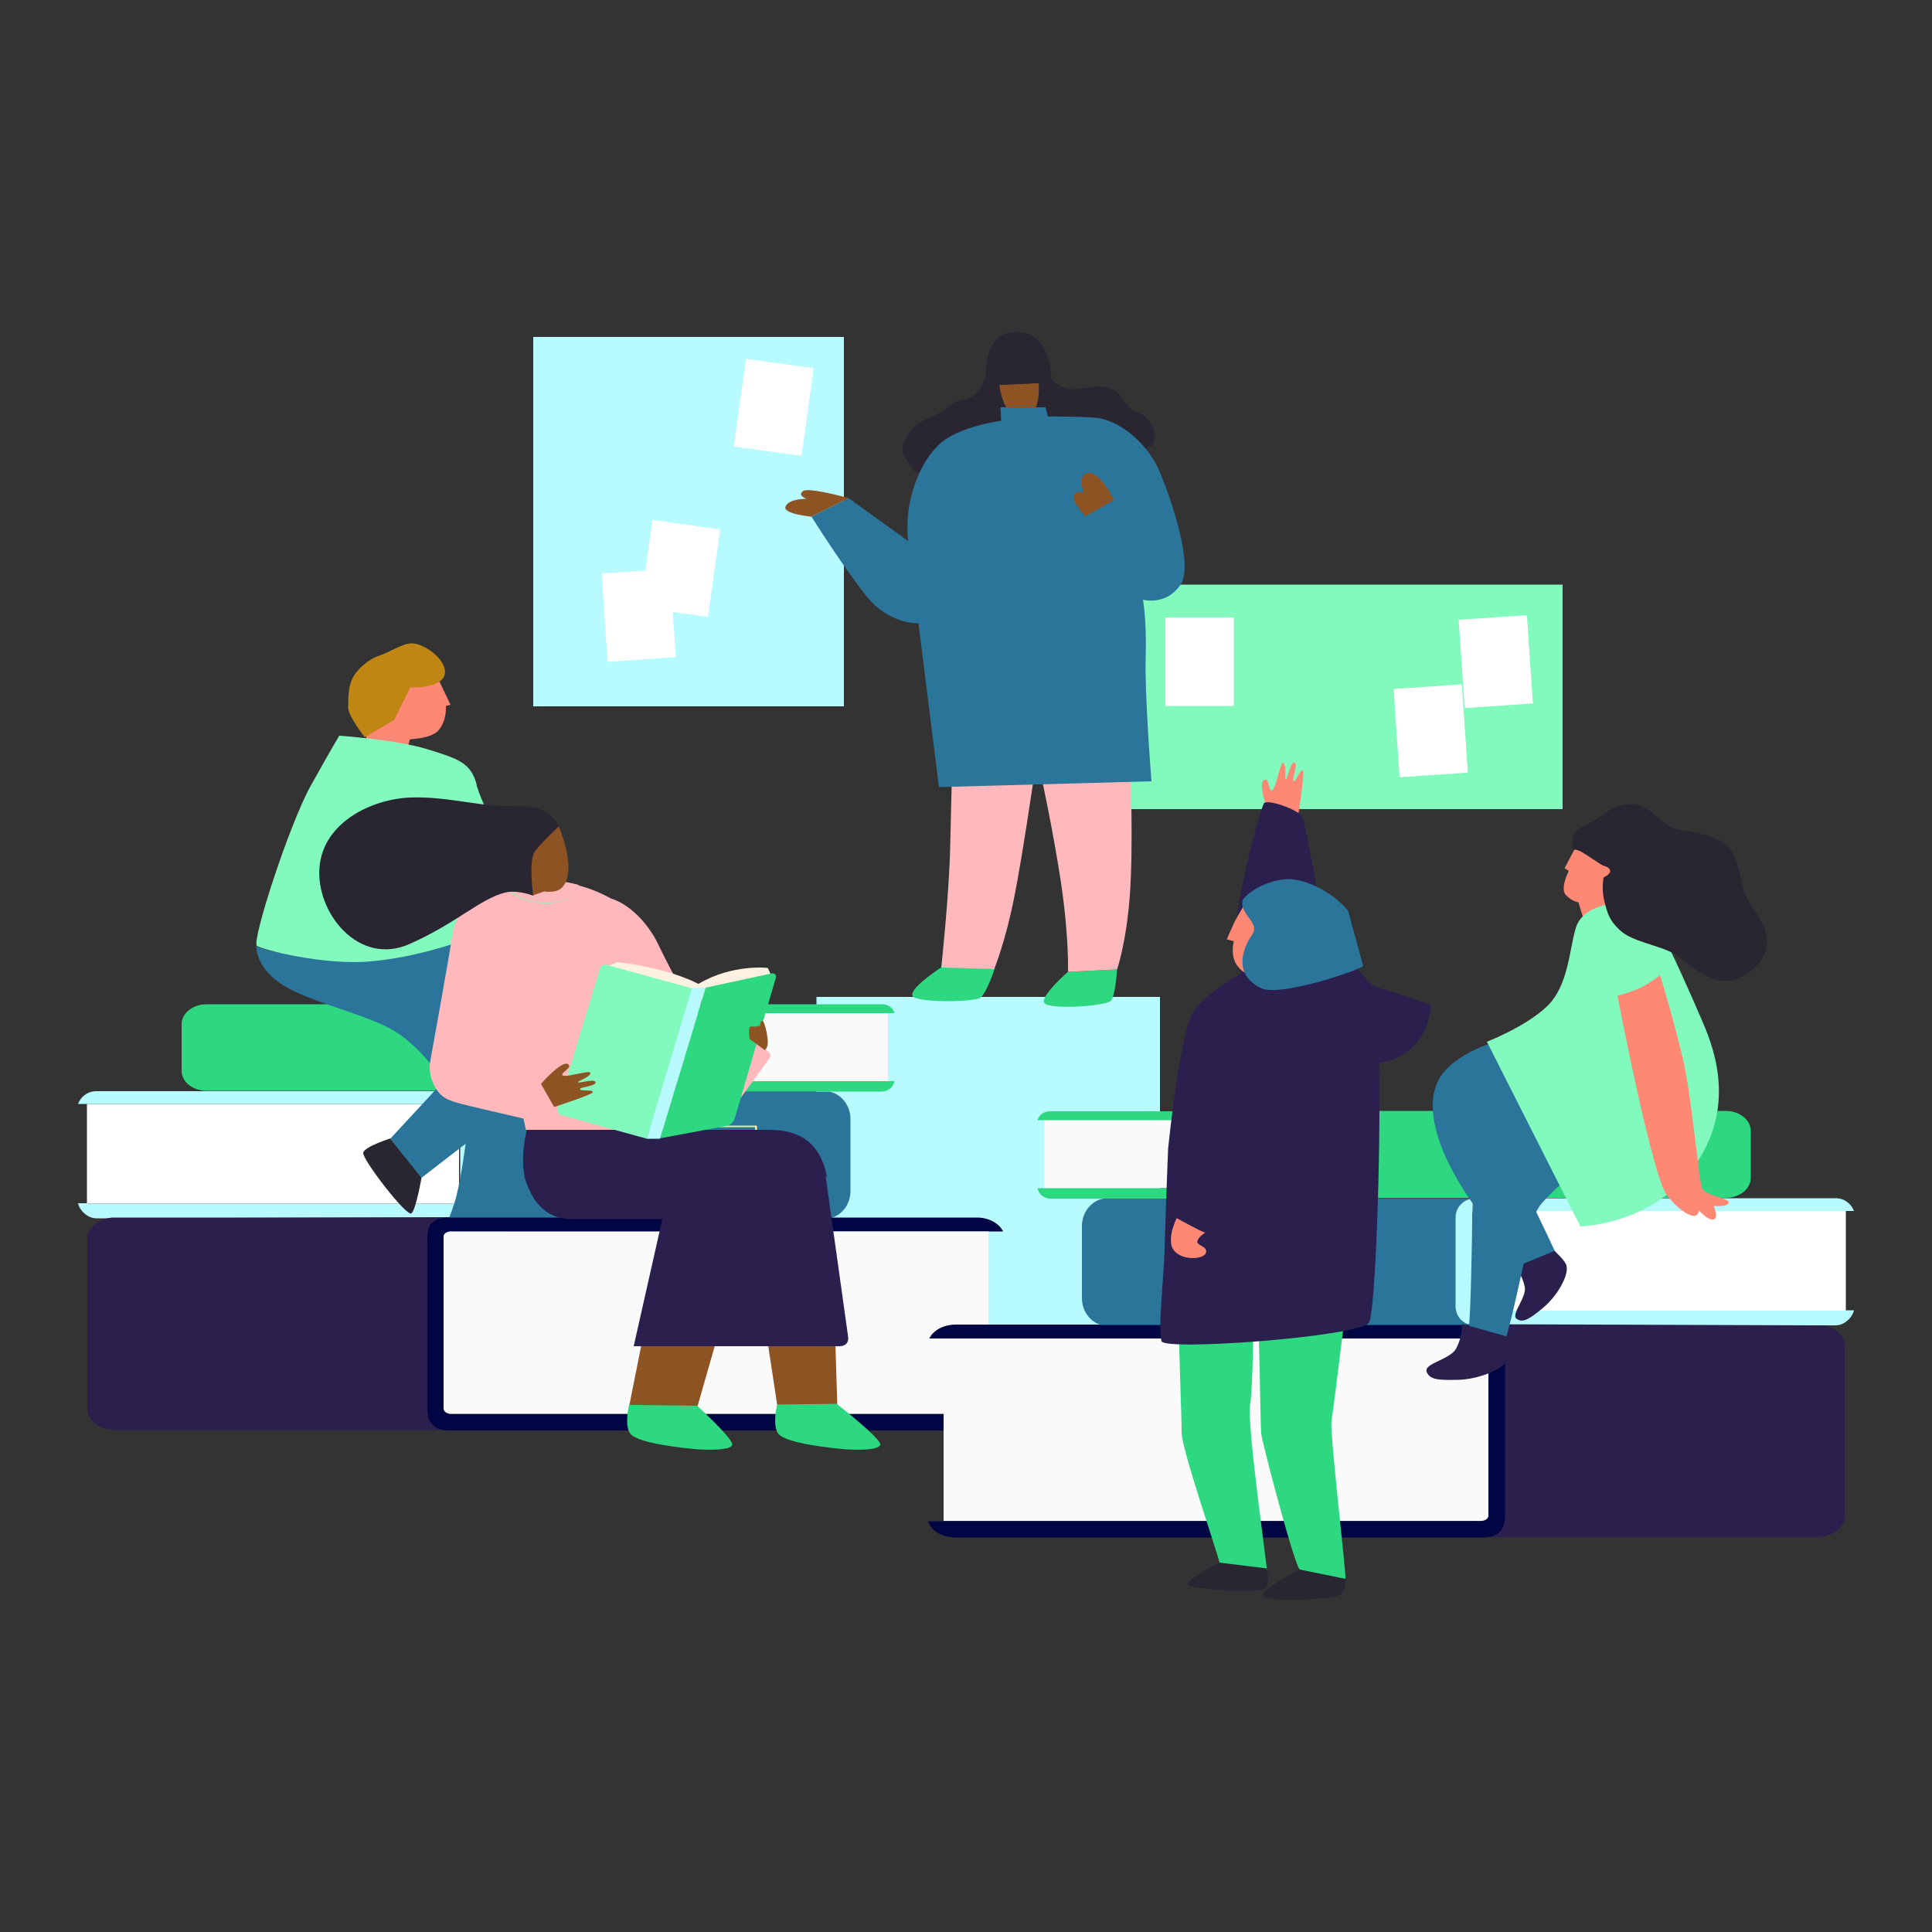 <svg xmlns="http://www.w3.org/2000/svg" id="Laag_1" data-name="Laag 1" viewBox="0 0 500 500"><rect x="0" y="0" width="500" height="500" fill="#333333" stroke="none"/><defs><style> .cls-1 { fill: #000544; } .cls-1, .cls-2, .cls-3, .cls-4, .cls-5, .cls-6, .cls-7, .cls-8, .cls-9, .cls-10, .cls-11, .cls-12, .cls-13, .cls-14, .cls-15, .cls-16, .cls-17 { stroke-width: 0px; } .cls-2 { fill: #292632; } .cls-3 { fill: #8e5323; } .cls-4 { fill: #2b1f4d; } .cls-5 { fill: #82fabd; } .cls-6 { fill: #2b759b; } .cls-7 { fill: #fafafa; } .cls-8 { fill: #ff8874; } .cls-9 { fill: #b7faff; } .cls-10 { fill: #ffeb9a; } .cls-11 { fill: #ffb9bc; } .cls-12 { fill: #fff1e1; } .cls-13 { fill: #bf8613; } .cls-14 { fill: #2dd881; } .cls-15 { fill: #ff3d3d; } .cls-16 { fill: #fff; } .cls-17 { fill: #007fe1; } </style></defs><rect class="cls-9" x="211.3" y="258" width="88.9" height="105.7"></rect><rect class="cls-9" x="138" y="87.2" width="80.4" height="95.6"></rect><rect class="cls-5" x="285.5" y="151.3" width="118.9" height="58.1"></rect><rect class="cls-16" x="301.6" y="159.8" width="17.7" height="22.9"></rect><rect class="cls-16" x="361.4" y="177.8" width="17.7" height="22.9" transform="translate(-12 25.5) rotate(-3.9)"></rect><rect class="cls-16" x="156.4" y="147.8" width="17.7" height="22.9" transform="translate(-10.4 11.6) rotate(-3.9)"></rect><rect class="cls-16" x="164.5" y="138.1" width="22.9" height="17.7" transform="translate(6.3 301.2) rotate(-82.1)"></rect><rect class="cls-16" x="188.6" y="96.5" width="22.9" height="17.7" transform="translate(68.4 289.1) rotate(-82.1)"></rect><rect class="cls-16" x="378.2" y="159.9" width="17.7" height="22.9" transform="translate(-10.7 26.6) rotate(-3.9)"></rect><path class="cls-6" d="M123.1,310.4v-23c0-2.3-1.6-4.3-3.8-4.8-.4-.1-.8-.2-1.2-.2h-32.1c0,0,76.7,0,76.7,0,.2,0,.4.1.6.1h51.2c3.1.5,5.6,3.5,5.6,7.1v18.6c0,3.4-2.1,6.2-5,7h-95.3c1.9-.7,3.2-2.5,3.2-4.6Z"></path><path class="cls-16" d="M117.9,285.7c.4,0,.7.3.9.6,0,.1,0,.2,0,.4h0v23.7c0,.2,0,.3-.1.5-.2.4-.5.6-.9.6H22.5c0-.5,0-21.1,0-20,0-.2,0-4.9,0-4.8,0-.1,0-1.1,0-1h95.4Z"></path><path class="cls-9" d="M22.7,311.5h95.4c.4,0,.7-.3.9-.6s.1-.3.1-.5v-23.7h0c0-.2,0-.3,0-.4-.2-.4-.5-.6-.9-.6H20.2c.7-1.9,2.5-3.3,4.7-3.3h93.4c.4,0,.8,0,1.2.2,2.2.5,3.8,2.5,3.8,4.8v23c0,2.1-1.3,3.9-3.2,4.6h-3.9c-.6,0-86.1.3-86.1.3-.3,0-5.2,0-5.2,0-2.2,0-4.3-2-4.7-3.9,0,0,2.5,0,2.5,0Z"></path><path class="cls-14" d="M163.3,260c-1.5.4-2.6,1.7-2.6,3.3v15.7c0,1.6,1.2,3,2.7,3.3H53.5c-3.6,0-6.5-2.3-6.5-5.2v-12c0-2.5,2.2-4.6,5.2-5.1.4,0,.8-.1,1.3-.1h133s-22.3,0-22.3,0c-.3,0-.6,0-.8.1Z"></path><g><polygon class="cls-8" points="94.8 190.6 95 196.5 104.9 195.5 106.8 188.9 100.6 182.3 94.8 190.6"></polygon><path class="cls-8" d="M112.6,174l4,8.4-1.2.3s.3,3.9-2,6.4c-2.4,2.6-10.3,2.3-10.3,2.3l-2.3-8.1,3.7-8.1,8.2-1.2Z"></path><path class="cls-13" d="M101.9,186.5l4.3-8.6s8.1.4,8.9-3.4c.7-3.8-5.5-8.1-8.6-8-2.4,0-5.8,2.4-8.7,3.3-2.3.8-5.4,3.3-6.6,5.8s-1,5.2-1.1,7.4c-.1,2.2,4.3,7.8,4.3,7.8l7.5-4.4Z"></path></g><path class="cls-2" d="M101.1,294.6s-6.7,2.1-7.1,3.7c-.4,1.6,11.4,16.9,12.5,15.7,1.2-1.1,2.6-9.3,2.6-9.3l-8.1-10.1Z"></path><path class="cls-6" d="M115.8,243.7s23.9-.5,31.2,6.7c7.3,7.1,1.2,20.3,1.2,20.3,0,0-3.7,19.5-7.3,28.4-4.4,10.7-13.3,25.8-13.3,25.8l-13.8-4.3s3-5.9,4.3-11c1.4-5.6,2.4-13.6,2.4-13.6l-11.4,8.8-8.1-10.1,13.8-14.9s-5.6-8.6-12.6-12.9c-7-4.3-20.3-7-28.2-11.5-7.9-4.5-7.7-10.5-7.7-10.5,0,0,6.7,3.3,18.8,1.4,12.1-1.9,30.6-2.5,30.6-2.5Z"></path><path class="cls-8" d="M154.8,242.3s6.5.2,7.7,3.4c1.2,3.2.9,8.9-1.1,8.6-2-.3-.2-3.4-2.1-3.8-4.5-.9-.9,3.5-1.5,4.5-1.2,2-5.6-2-5.6-2l2.5-10.8Z"></path><path class="cls-5" d="M123.3,203.1s3.8,13,12.2,19c8.4,6.1,19.3,11.7,19.3,11.7l-2.5,10.8s-7.6,2-15.7,0c-8.1-2-16.9-6.7-16.9-6.7l-.8,5.8s-10.8,4-22.9,5.1c-12.1,1.1-28-3-29.5-4s8.3-31.4,14-41.6c5.7-10.2,7.3-12.8,7.3-12.8,0,0,14.7,1,22.8,3.5,8.1,2.5,11.3,3.5,12.8,9.3Z"></path><path class="cls-17" d="M113.8,329s-5.1,3.9-1.8,6.3c3.3,2.4,17.8,8.2,18.6,6.3s-2.9-8.4-2.9-8.4l-13.8-4.3Z"></path><circle class="cls-15" cx="159.2" cy="252.2" r="2.4"></circle><g><path class="cls-14" d="M257.4,250.7s-2,6.3-3.7,7.5c-1.7,1.2-17.2,1.4-17.6-.6-.4-2.2,7.6-7.3,7.6-7.3l13.7.4Z"></path><path class="cls-14" d="M289.1,250.9s-.5,7.4-1.7,8.2c-2.3,1.4-15.8,2.2-17.1.5s6.1-8.1,6.1-8.1l12.7-.6Z"></path><path class="cls-11" d="M292.6,200.4s.7,19-.2,31.3c-.9,12.2-3.3,19.2-3.3,19.2l-12.7.6s.3-8.7-1.8-23c-2.2-14.3-5-27-5-27l23-1Z"></path><path class="cls-11" d="M267.5,201.6s-3,20.6-5,30.5c-2.2,11.3-5.2,18.7-5.2,18.7l-13.7-.4s2-18.5,2.3-31c.2-8.9.4-16.7.4-16.7l21.2-.9Z"></path><path class="cls-2" d="M271,96.9s2.3,3.6,6.6,3.8c2.7.1,7.4-1.8,11.1.5,2.1,1.2,2.1,4.2,5.9,5.6,4.2,1.5,4.8,6.5,3.7,8.3-1.1,1.9-14.7,2-35.8,3.9-21.2,2-24.6,5.3-26.4,2.3s-4.7-4.7,0-10.2c2.4-2.8,5.2-2.9,7.6-4.6,2.4-1.7,3.7-3,6.7-3.4,3-.5,4.5-5.5,4.5-5.5l16.2-.7Z"></path><path class="cls-3" d="M268.8,99.1s.9,8.5-4.1,9.1c-5,.6-6.1-8.6-6.1-8.6l10.2-.5Z"></path><path class="cls-2" d="M272.2,98.9s.3-14.7-10.9-12.8c-4.4.7-5.6,4.8-6,8.2-.4,3.3-.3,5.5-.3,5.5l17.3-.8Z"></path><path class="cls-6" d="M270.5,105.4h-11.6c0-.1.2,3.5.2,3.5,0,0-11,1.4-15.9,6-5,4.6-7.1,11.6-7.9,16-.8,4.4-.3,9.1-.3,9.1l-15.4-11.1-9.6,4.8s8.7,13.8,14.5,20.9c5.9,7.1,13.2,6.7,13.2,6.7l5.3,42.4,55-1.5s-1.8-22.5-1.5-32c.3-9.5-.7-15-.7-15,0,0,6,1.7,9.8-4,3.2-5-2.2-21.3-5.5-29.2-3.4-7.9-11-13.5-16.7-13.9-5.7-.4-12.2-.3-12.2-.3l-.6-2.3Z"></path><path class="cls-3" d="M288.3,129.4s-3.7-7.5-6.7-7c-3,.5-1.1,5.2-1.1,5.2,0,0-1.9-.9-2.6.6s3,5.4,3,5.4l7.4-4.2Z"></path><path class="cls-3" d="M209.9,133.7s-7.4-.7-6.6-2.6c.8-2.1,5.4-2,5.4-2,0,0-2.4-.9-.9-2,1.4-1.1,11.8,1.8,11.8,1.8l-9.6,4.8Z"></path></g><path class="cls-7" d="M162.7,263.1h-.2c.1-.6.3-1,.6-1h66.7v17.8h-66.4c-.3,0-.5-.2-.6-.4,0-.1,0-.2,0-.3v-15.7h0c0-.1-.1-.2,0-.3Z"></path><path class="cls-14" d="M162.7,282.3h0c-1.5-.3-2.7-1.7-2.7-3.3v-15.7c0-1.6,1.1-2.9,2.6-3.3.3,0,.5-.1.8-.1h64.9c1.5,0,2.8.9,3.2,2.3h-68c-.3,0-.5.2-.6.4,0,0,0,.2,0,.3h0v16.2c0,.1,0,.2,0,.3.1.2.3.4.6.4h68c-.3,1.6-1.8,2.7-3.3,2.7h-64.9c-.2,0-.4,0-.6,0Z"></path><path class="cls-4" d="M115.8,315.1c-3.2.6-4.6,2.7-4.6,5.2v44.2c.1,3,.8,5.4,4.8,5.4h52.4c-.6.1-1.1.2-1.8.2H29.9c-4,0-7.3-2.4-7.3-5.4v-44.2c0-2.8,2.8-5,6.4-5.4.3,0,.6,0,.9,0h85.9Z"></path><path class="cls-1" d="M110.6,364.7v-44.2c0-2.5.5-4.6,3.7-5.2.6-.1,1.1-.2,1.8-.2h136.7c3.1,0,5.8,1.5,6.8,3.6H116.7c-1,0-1.9.6-1.9,1.4v44.5c0,.7.8,1.4,1.9,1.4h143.1c-.7,2.4-3.6,4.2-7.1,4.2H116c-4,0-5.4-2.5-5.4-5.4Z"></path><path class="cls-7" d="M116.7,318.7h139.1v47.2H116.7c-1,0-1.9-.6-1.9-1.4v-44.5c0-.7.8-1.3,1.9-1.3Z"></path><path class="cls-10" d="M195.7,305.8h-42.3c-.1,0-.2-.1-.2-.2v-14.1c0-.1.1-.2.2-.2h42.3c.1,0,.2.1.2.2v14.1c0,.1-.1.2-.2.2ZM153.6,305.4h41.8v-13.7h-41.8v13.7Z"></path><g><path class="cls-14" d="M336.8,287.7c1.5.4,2.6,1.7,2.6,3.3v15.7c0,1.6-1.2,3-2.7,3.3h109.9c3.6,0,6.5-2.3,6.5-5.2v-12.1c0-2.5-2.2-4.6-5.2-5.1-.4,0-.8-.1-1.3-.1h-133s22.3,0,22.3,0c.3,0,.5,0,.8.1Z"></path><path class="cls-7" d="M337.3,290.7h.2c-.1-.6-.3-1-.6-1h-66.6v17.8h66.4c.3,0,.5-.2.6-.4,0-.1,0-.2,0-.3v-15.7h0c0-.2,0-.2,0-.3Z"></path><path class="cls-14" d="M337.3,310h0c1.5-.3,2.7-1.7,2.7-3.3v-15.7c0-1.6-1.1-2.9-2.6-3.3-.3,0-.5-.1-.8-.1h-64.9c-1.5,0-2.8.9-3.2,2.3h68c.3,0,.5.2.6.4,0,0,0,.2,0,.3h0v16.2c0,.1,0,.2,0,.3-.1.2-.3.4-.6.4h-68c.3,1.6,1.8,2.7,3.3,2.7h64.9c.2,0,.4,0,.6,0Z"></path><path class="cls-4" d="M384.2,342.8c3.2.6,4.6,2.7,4.6,5.2v44.2c-.1,3-.8,5.4-4.8,5.4h-52.4c.6.1,1.1.2,1.8.2h136.7c4,0,7.3-2.4,7.3-5.4v-44.2c0-2.8-2.8-5-6.4-5.4-.3,0-.6,0-.9,0h-85.9Z"></path><path class="cls-1" d="M389.5,392.4v-44.2c0-2.5-.5-4.6-3.7-5.2-.6-.1-1.1-.2-1.8-.2h-136.7c-3.1,0-5.8,1.5-6.8,3.6h142.8c1,0,1.9.6,1.9,1.4v44.5c0,.7-.8,1.4-1.9,1.4h-143.1c.7,2.4,3.6,4.2,7.1,4.2h136.7c4,0,5.5-2.5,5.5-5.4Z"></path><path class="cls-7" d="M383.3,346.4h-139.1v47.2h139.1c1,0,1.9-.6,1.9-1.4v-44.5c0-.7-.8-1.3-1.9-1.3Z"></path><path class="cls-6" d="M377,338.1v-23c0-2.3,1.6-4.3,3.8-4.8.4-.1.8-.2,1.2-.2h32.1c0,0-76.7,0-76.7,0-.2,0-.4.1-.6.1h-51.2c-3.1.5-5.6,3.5-5.6,7.1v18.6c0,3.4,2.1,6.2,5,7h95.3c-1.9-.7-3.2-2.5-3.2-4.6Z"></path><path class="cls-16" d="M382.2,313.4c-.4,0-.7.3-.9.6,0,.1,0,.2,0,.4h0v23.7c0,.2,0,.3.1.5.2.4.5.6.9.6h95.4c0-.5,0-21.1,0-20,0-.2,0-4.9,0-4.8,0-.1,0-1.1,0-1h-95.4Z"></path><path class="cls-9" d="M477.4,339.2h-95.4c-.4,0-.7-.3-.9-.6,0-.1-.1-.3-.1-.5v-23.7h0c0-.2,0-.3,0-.4.2-.4.5-.6.9-.6h97.9c-.7-1.9-2.5-3.3-4.7-3.3h-93.4c-.4,0-.8,0-1.2.2-2.2.5-3.8,2.5-3.8,4.8v23c0,2.1,1.3,3.9,3.2,4.6h3.9c.6,0,86.1.3,86.1.3.3,0,5.2,0,5.2,0,2.2,0,4.3-2,4.7-3.9,0,0-2.5,0-2.5,0Z"></path></g><polygon class="cls-3" points="216.7 364 216.1 344.5 198.1 343.6 201.2 364 216.7 364"></polygon><path class="cls-4" d="M200.1,292.6l-2.1.3c-6.3,2.4-8.5,9.8-7.8,15.1l6.7,40.4h20.4c1.5,0,2.4-1,2.2-2.4l-5.8-41.4c-.7-5.4-3.8-12-13.7-12Z"></path><polygon class="cls-3" points="180.5 364 186.8 342 167 343 162.8 364 180.5 364"></polygon><path class="cls-4" d="M142.2,303.9c0,5.6.7,10.1,6.2,10.3l51.3,1c5.6.1,6.5-4,6.5-9.6l7.8-1c-1.9-10.4-9.1-12.2-15-12.2h-49.8c-5.5,0-7,5.9-6.9,11.5Z"></path><path class="cls-4" d="M201.1,304.4c0-6.2-4.5-11.5-10.1-11.7l-54.3-1.8c-.7,2.6-1.2,5.3-1.3,8.1-.1,2,0,3.9.4,5.8,1.7,5.6,5.1,10.7,12,10.7h43.1c5.6,0,10.2-4.9,10.2-11.1h0Z"></path><path class="cls-4" d="M204.9,348.4l-5.6-49c1.4-5.4-3.4-7.8-10.6-5.4-7.2,2.4-14.2,8.7-15.6,14l-9.1,40.4h41Z"></path><path class="cls-11" d="M189.9,286.6c2.8-3.9,7.5-10.3,9.3-12.8.3-.4.2-1-.1-1.4l-7.5-6.1c-.7-.7-1.9-.2-2.6.4-4.2,4-10.5,9.5-14.8,14.9l15.8,5Z"></path><path class="cls-11" d="M127.6,231.1c-4.4-.6-9.9,6-10.4,9.9-.7,5.4-5.6,32.2-5.9,33.9-.6,3.4,1.4,8.7,5.1,9.8,5.9,1.9,13-2.8,14.1-5.8,2.4-7.1,3.3-26.5,5.1-35.2.8-4-3.3-11.8-7.9-12.5Z"></path><path class="cls-11" d="M177.5,258c1.3,3.1,1.3,12.5-2,14.3-5.4,3-11.1-2.4-12.7-5.1-1.4-2.4-9.1-21.5-10.7-25.5l1.4-9.5c7.4-1.2,14.1,6.5,16.7,11.9,3.8,7.9,7.1,13.5,7.3,13.8Z"></path><g><path class="cls-11" d="M145.6,233c2.1-.7,3.3-2.2,4.1-4-7.3-2-14.1-1.3-19.2.1,4.1,4.6,10.9,5.4,15.2,3.8Z"></path><path class="cls-11" d="M177.4,292.2c-5.1-14.8-16.7-51.4-17.4-58.5-3.5-2.3-7-3.7-10.4-4.6-.8,1.8-2,3.3-4.1,4-4.3,1.5-11,.7-15.2-3.8-2.4.7-4.5,1.6-6,2.5-1.9,1.1-2.5,3.4-1.5,5.9,3.3,8.4,10.5,40.7,13.3,54.7h41.3Z"></path></g><g><path class="cls-12" d="M157,250.2l2.7-1.2s12.1,1.1,21,5.6c0,0,.1,0,.1,0,8.8-5.2,17.9-4.1,17.9-4.1l.8,1.7-16.8,6.5h-3.2c0,.1-23-8.6-22.6-8.4Z"></path><path class="cls-5" d="M167.4,294.7l-22.1-6.1c-.8-.2-1.2-1-1-1.8l11-36.2c.2-.7,1-1.1,1.7-.9l22.2,6.1-11.8,39Z"></path><path class="cls-14" d="M187.9,291.4l-17.1,3.2,11.8-39,17.2-3.7c.6-.1,1.2.5,1,1.1l-10.6,36.3c-.3,1.1-1.2,1.9-2.3,2.1Z"></path><polygon class="cls-9" points="179.1 255.7 167.4 294.7 170.8 294.7 182.6 255.6 179.1 255.7"></polygon></g><path class="cls-11" d="M141.2,278.5c.4-1,0-2.1-1-2.5-5.4-2.5-11.5-5.3-18.1-7.3-3.3-1-8.9.1-9.9,4.6-1,4.3-.1,10.3,5.8,12,3.8,1.1,14.3,3.4,18,4.3.5.1,1.1-.2,1.2-.7l4-10.6Z"></path><path class="cls-14" d="M162.8,363.6s-1.3,5.2.3,7.4c1.9,2.6,14.2,3.8,17.6,4.1,1.7.1,8.8.4,8.8-1.3s-9.1-10-9.1-10l-17.7-.2Z"></path><path class="cls-14" d="M201.1,363.6s-1.3,5.2.3,7.4c1.9,2.6,14.2,3.8,17.6,4.1,1.7.1,8.8.4,8.8-1.3,0-1.7-11.3-10.5-11.3-10.5l-15.5.2Z"></path><path class="cls-3" d="M140,280.5s6.3-7.2,7.3-4.7c.3.8-2.9,2.3-1.4,2.6,1.4.3,7.3-1.7,6.9-.6-.3,1.1-3.5,2-3.2,2.3s5-1.2,4.5.2c-.3.8-4,1.1-4,1.5,0,.8,3.5,0,3.3.9-.2.6-10,3.8-10,3.8l-3.4-6Z"></path><path class="cls-8" d="M328.5,211s-3.7-9.5-.9-9.2c.9,0,.8,3.8,1.8,2.6s2-7.7,2.8-6.9c.8.8.2,4.2.6,4.2.4-.1,1.3-5.3,2.4-4.2.6.6-.9,4.3-.5,4.6.7.4,1.8-3.3,2.5-2.7.5.5-1.2,11.4-1.2,11.4l-7.4.2Z"></path><path class="cls-3" d="M198,271.8c.1-.3.8-.7.7-2.4s-.8-5.1-1.4-5.2-.6,1.5-.6,1.5c0,0,0-.4-.8-.1-.9.3-1.8-.3-2,.5s.1,2.8.1,2.8l4,2.9Z"></path><g><path class="cls-3" d="M144.6,213.8s-2.7,0-6.3,2.3c-3.6,2.3-4.8,4.7-4.8,4.7l.5,1.4s-2.2.8-1.5,2.8c.7,2,3.4,1.5,3.5,1.7,0,.2,2,5,2,5l2.8-1s2.8.5,4.3-.7c1.5-1.1,3.9-5.2-.5-16.2Z"></path><path class="cls-2" d="M144.6,213.8s-2.2-5.7-10.8-5.2c-8.7.5-17.7-2.6-27.7-2.2s-22.4,6.5-23.4,17.9c-1.1,11.8,10.1,25.9,23.3,20,12.2-5.4,18.1-11.6,24.7-13.3,3.2-.8,7.3.8,7.3.8,0,0-1.3-9,.4-11.4,1.8-2.5,6.2-6.5,6.2-6.5Z"></path></g><path class="cls-4" d="M358.9,259.5c-3.6-5.2-13.2-13.2-15.6-19.7-2.3-6.5-5.3-26.9-6.4-28.6-1.1-1.7-8.9-4.5-9.8-3.3-.9,1.3-9.1,31-7.3,38.6,1.2,5.4,2.5,7.9,2.5,7.9"></path><path class="cls-8" d="M404.8,224.6l1.2.8s-2.4,4.6-.7,6.3c1.7,1.7,3.2,1.8,3.2,1.8l2.3,7.6s1.9-1.5,3.3-3c1.4-1.5,2.4-2.9,2.4-2.9,0,0-1.2-3.4-1.2-4.4,0-.9,2-3.9,1.9-5.2,0-1.3-2.9-1.9-2.9-1.9l-6.6-4.3-2.8,5.3Z"></path><path class="cls-6" d="M386.8,269.7s-12.3,3.4-15.1,11.1c-2.9,7.7,1.4,18.8,8.5,29.3,7.1,10.5,15.8,19.8,16.1,21.2s-1.4,3.9-.7,4.7c.7.8,1.2,0,1.2,0,0,0,0,.6.4.9.5.3.8-.7.8-.7l.9.7s5.1-9,4-11.9-11.4-23.5-13-28.2c-1.7-4.6,4.4-10.1,4.4-10.1l-7.5-17.1Z"></path><path class="cls-4" d="M402.4,323.8s2.7,2.5,3,3.7c.7,2.8-2.7,8.2-6.1,11-3.4,2.8-5.2,4-6.8,2.8-1.6-1.1,2.7-5.6,2.1-8.3-.7-3.2-2.4-5.1-2.4-5.1l10.2-4.2Z"></path><path class="cls-6" d="M394.9,285.1s-7.3,5.6-10.8,12.2c-3.5,6.6-3,17.9-3.2,25.4-.2,7.5-.3,22.8-1.5,24.9s-4.8,3.9-4.4,4.3,1.1.4,1.1.4c0,0-1.5,1.6-1.1,1.9s1.5.3,1.5.3c0,0-1.1.7-.9,1.2s8.9-.7,11.5-3.1c2.6-2.4,6.4-22.6,7.5-26.6,1.1-3.9,1.1-10.9,4.5-14.7,3.4-3.8,5.3-5.1,5.3-5.1l-9.4-21.2Z"></path><path class="cls-5" d="M417.2,233.9s-7.7.6-9.4,6.3c-1.7,5.7-1.9,15-7.5,20.3-5.6,5.3-15.5,9.1-15.5,9.1l24.2,47.8s19.3-.4,30-16.3c10.8-15.9,3.8-31.5,1.4-37.2-2.4-5.6-8.3-18.9-10.1-21.8-1.8-2.9-6.2-8.6-13.1-8.2Z"></path><path class="cls-8" d="M429.6,252.4s-3.2,2.5-5.9,3.6c-2.7,1.1-5.1,1.7-5.1,1.7,0,0,9,47.1,12.9,51.8,3.9,4.7,6.5,5.4,7.3,5.1.8-.3.9-1.3.9-1.3,0,0,3.4,3.7,4.3,1.8.4-1-.5-3-.5-3,0,0,3.5.3,3.9-.8.3-1.2-6.1-1.9-6.9-3.7-.8-1.8-2.7-23.8-4.9-33.3-2.2-9.5-5.9-21.7-5.9-21.7Z"></path><path class="cls-2" d="M407.1,219.9s-.7-3.1.6-4.6c1.2-1.4,5.1-2.7,7.3-4.6s6.9-3.7,10.3-1.9c3.4,1.8,5.7,5.1,8.7,5.8,2.9.7,11.6,1.3,14.1,5.6,2.5,4.3,2.6,10.3,4.4,13.1,1.8,2.9,9.4,11.1.6,18-8.8,6.9-16.1-2.4-19.9-4.5-3.9-2.2-10.9-3.1-14-6.1-2.7-2.5-3.2-4.3-4-7.5-.8-3.2-.2-6.1-.2-6.1,0,0,1.8-.8,1.7-1.7-.1-1.1-1.9-1.4-1.9-1.4,0,0-5.8-4.4-7.4-4.1Z"></path><path class="cls-4" d="M390.4,346.1s.7,4.1.1,5.4c-1.3,3-8.1,5.5-13.2,5.6s-7.4,0-8.1-2.2c-.6-2.1,6.3-3.1,7.7-6,1.7-3.3,1.4-6.3,1.4-6.3l12.1,3.4Z"></path><path class="cls-8" d="M322.2,233.9s-2.1,3.4-2.8,4.9-1.9,4.3-1.9,4.3l1.8.5s-1,3.8.9,6.3c2.2,3,4.8,2.7,4.8,2.7,0,0,1.8-5,1.5-9.4-.3-4.4-4.3-9.3-4.3-9.3Z"></path><path class="cls-14" d="M304.9,340.5c0,.6.9,26.1.9,30.3s9.4,31.4,9.8,33.6c.3,1.5,12.3,3,12.3,2s-5.2-37.9-4.4-42.7c.8-4.8.9-23.2.9-23.2h-19.5Z"></path><path class="cls-14" d="M325.6,340.5c.2.8.6,28.3.8,30.5.2,2.2,8.7,34.6,10,35.2,1.3.6,11.6,4.1,11.8,2.4.2-1.7-4.1-37.6-3.6-41,.6-3.5,3.8-30,3.8-30l-22.8,2.9Z"></path><path class="cls-2" d="M315.6,404.4c-1.1.5-9.7,5-8,5.9,1.7.9,18.7,2.4,20,.6,1.3-1.7.2-5,.2-5l-12.2-1.5Z"></path><path class="cls-4" d="M309.3,260.9c8.3-8.3,15-10.3,15-10.3,3.1-1.4,15-.5,23.1,2.1,2.6.8,23,7.1,22.9,7.4-.1.3,0,7.4-6,12-2.1,1.6-4.7,2.6-7.4,3,.5,24.3-1,64.5-2.6,67.2-2.3,3.6-52.9,7.4-53.7,4.8-1-3.3.6-15.9.8-24,.2-8.1.9-25.7.9-25.7,0,0,3.2-32.6,7.1-36.4Z"></path><path class="cls-6" d="M352.8,250c-2.5,1.7-21.7,7.9-26.3,5.8-6.8-3.2-5.6-9.3-2.4-14,2.1-3-3.4-5.2-2.5-8.8.2-.8,4.2-4.6,10.5-5.4,6.3-.8,14.5,4.8,16.8,8.2"></path><path class="cls-2" d="M336.4,406.1s-10.8,5.6-9.5,7.1c1.3,1.4,18.8.9,20.2-.7,1.4-1.6,1.1-3.9,1.1-3.9l-11.8-2.4Z"></path><path class="cls-8" d="M304.5,315.3s-2.8,5.6-.7,8.3c2.1,2.7,7.8,2.4,8.3.6s-2.7-1.8-2.2-3.1c.5-1.4,2.4-2.1,1.8-2.2-.6,0-7.1-3.6-7.1-3.6Z"></path></svg>
